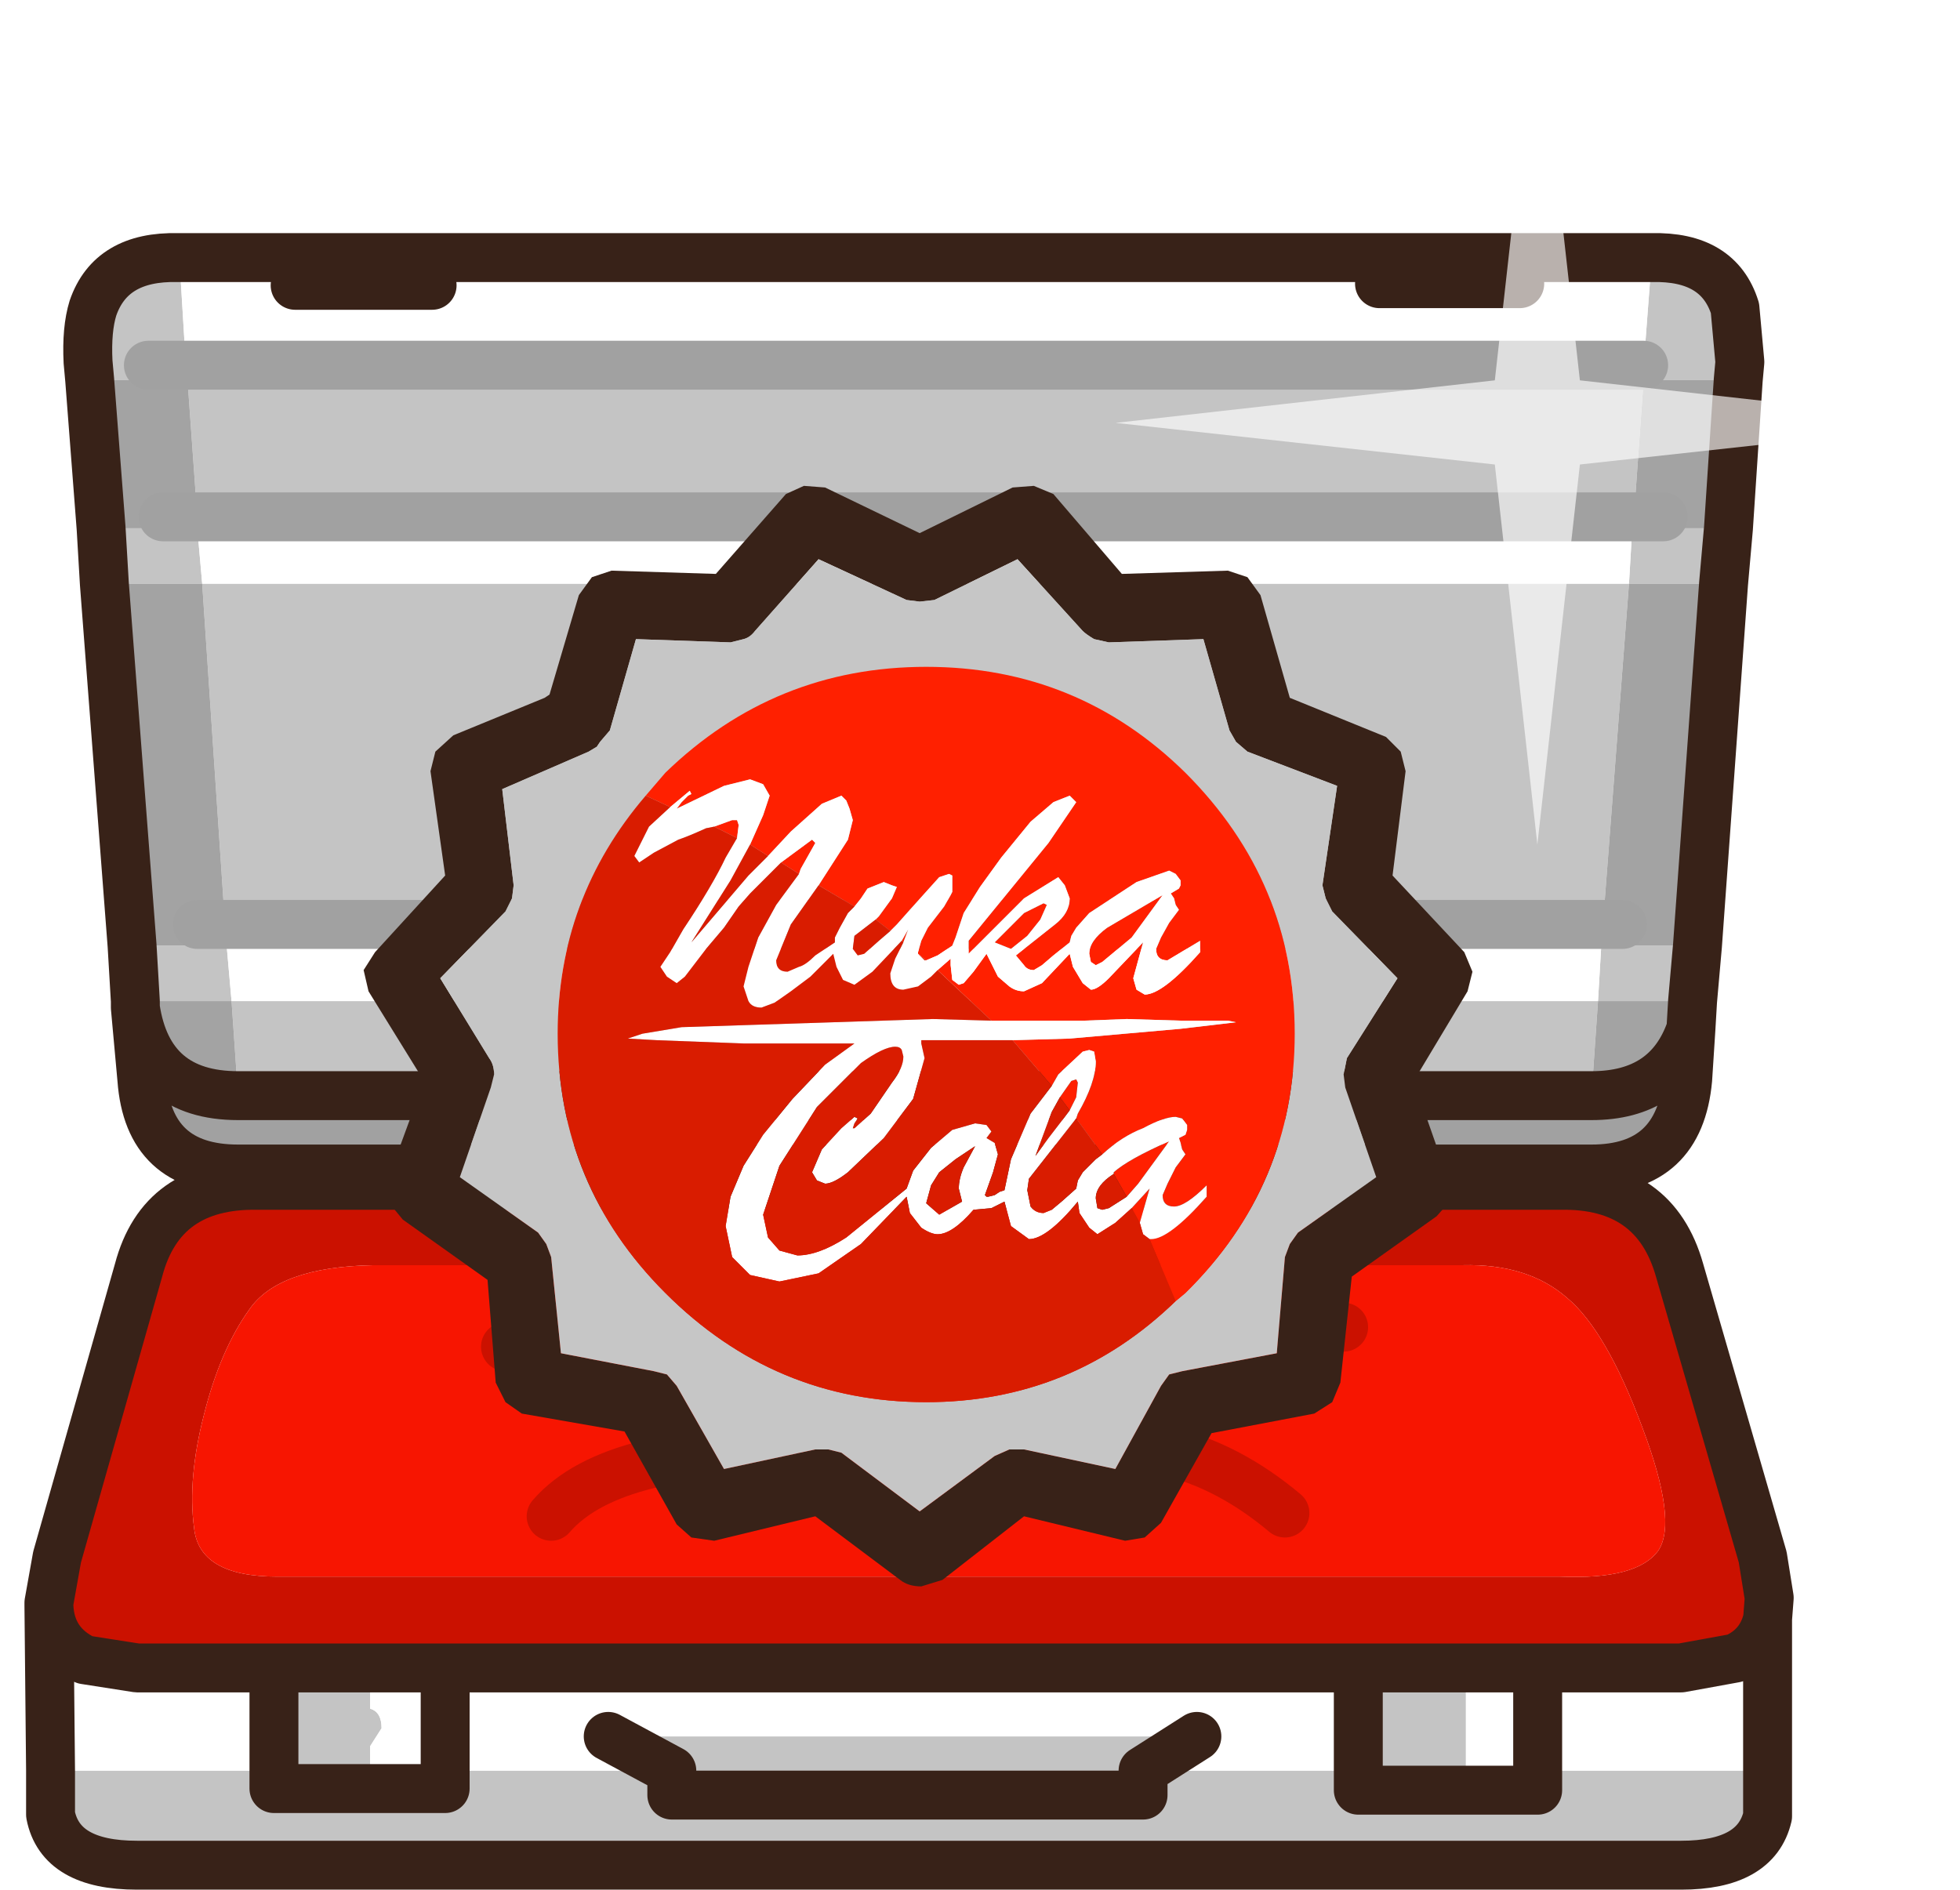 <?xml version="1.0" encoding="UTF-8" standalone="no"?>
<svg xmlns:ffdec="https://www.free-decompiler.com/flash" xmlns:xlink="http://www.w3.org/1999/xlink" ffdec:objectType="frame" height="173.85px" width="180.3px" xmlns="http://www.w3.org/2000/svg">
  <g transform="matrix(3.0, 0.0, 0.0, 3.0, 92.4, 85.8)">
    <use ffdec:characterId="2218" height="57.95" transform="matrix(1.0, 0.0, 0.0, 1.0, -30.05, -28.6)" width="59.35" xlink:href="#sprite0"/>
    <use ffdec:characterId="2122" height="33.8" id="arr_cl" transform="matrix(1.0, 0.0, 0.0, 1.0, -19.65, -13.75)" width="34.0" xlink:href="#sprite2"/>
    <use ffdec:characterId="787" height="34.0" id="telo" transform="matrix(1.375, 0.0, 0.0, 1.507, -30.805, -22.765)" width="40.8" xlink:href="#sprite3"/>
  </g>
  <defs>
    <g id="sprite0" transform="matrix(1.0, 0.0, 0.0, 1.0, 0.75, 7.9)">
      <use ffdec:characterId="2217" height="50.8" transform="matrix(1.0, 0.0, 0.0, 1.0, -0.75, -0.75)" width="54.25" xlink:href="#shape0"/>
      <filter id="filter0">
        <feColorMatrix in="SourceGraphic" result="filterResult0" type="matrix" values="0 0 0 0 1.0,0 0 0 0 1.0,0 0 0 0 1.0,0 0 0 1 0"/>
        <feConvolveMatrix divisor="25.0" in="filterResult0" kernelMatrix="1 1 1 1 1 1 1 1 1 1 1 1 1 1 1 1 1 1 1 1 1 1 1 1 1" order="5 5" result="filterResult1"/>
        <feConvolveMatrix divisor="25.0" in="filterResult1" kernelMatrix="1 1 1 1 1 1 1 1 1 1 1 1 1 1 1 1 1 1 1 1 1 1 1 1 1" order="5 5" result="filterResult2"/>
        <feConvolveMatrix divisor="25.0" in="filterResult2" kernelMatrix="1 1 1 1 1 1 1 1 1 1 1 1 1 1 1 1 1 1 1 1 1 1 1 1 1" order="5 5" result="filterResult3"/>
        <feComposite in="SourceGraphic" in2="filterResult3" operator="over" result="filterResult4"/>
        <feConvolveMatrix divisor="4.0" in="filterResult4" kernelMatrix="1 1 1 1" order="2 2" result="filterResult5"/>
        <feConvolveMatrix divisor="4.0" in="filterResult5" kernelMatrix="1 1 1 1" order="2 2" result="filterResult6"/>
        <feConvolveMatrix divisor="4.0" in="filterResult6" kernelMatrix="1 1 1 1" order="2 2" result="filterResult7"/>
      </filter>
      <use ffdec:characterId="366" filter="url(#filter0)" height="46.65" transform="matrix(0.555, 0.0, 0.0, 0.555, 32.709, -7.891)" width="46.65" xlink:href="#sprite1"/>
    </g>
    <g id="shape0" transform="matrix(1.0, 0.0, 0.0, 1.0, 0.75, 0.75)">
      <path d="M51.5 8.3 L51.35 10.0 48.45 10.0 48.55 8.3 51.5 8.3 M50.55 21.1 L50.4 22.8 47.5 22.8 47.6 21.1 50.55 21.1 M2.65 22.8 L2.55 21.1 5.45 21.1 5.4 20.45 47.65 20.45 5.4 20.45 4.7 10.0 1.7 10.0 1.6 8.3 4.55 8.3 4.55 7.95 4.25 3.75 1.25 3.75 1.2 3.2 Q1.15 2.2 1.35 1.55 1.9 -0.05 3.95 0.0 L4.0 0.0 4.2 3.3 4.25 3.75 48.9 3.75 48.9 3.3 49.15 0.0 Q51.2 -0.05 51.7 1.55 L51.85 3.2 51.8 3.75 48.9 3.75 48.6 7.95 48.55 8.3 4.55 8.3 4.7 10.0 48.45 10.0 47.65 20.45 47.6 21.1 5.45 21.1 5.6 22.8 2.65 22.8 M6.9 43.25 L9.85 43.25 9.85 44.5 Q10.2 44.6 10.2 45.1 L9.85 45.65 9.85 46.95 12.15 46.95 12.15 46.4 19.1 46.4 19.1 47.15 33.55 47.15 33.55 46.4 33.55 47.15 19.1 47.15 19.1 46.4 17.15 45.35 35.2 45.35 33.55 46.4 40.15 46.4 40.15 47.0 43.45 47.0 40.15 47.0 40.15 46.4 40.15 43.25 43.45 43.25 43.45 47.0 45.65 47.0 45.65 46.4 52.7 46.4 52.7 46.6 52.7 47.8 Q52.35 49.3 50.05 49.3 L2.7 49.3 Q0.35 49.3 0.05 47.75 L0.05 46.8 0.05 46.4 6.9 46.4 6.9 46.95 9.85 46.95 6.9 46.95 6.9 46.4 6.9 43.25 M47.5 22.8 L47.3 25.7 5.8 25.7 5.6 22.8 47.5 22.8 M3.05 3.3 L4.2 3.3 3.05 3.3 M48.6 7.95 L4.55 7.95 48.6 7.95" fill="#c4c4c4" fill-rule="evenodd" stroke="none"/>
      <path d="M51.8 3.75 L51.5 8.3 48.55 8.3 48.6 7.95 48.9 3.75 51.8 3.75 M51.35 10.0 L50.55 21.1 47.6 21.1 47.65 20.45 48.25 20.45 47.65 20.45 48.45 10.0 51.35 10.0 M50.4 22.8 L50.35 23.65 Q49.65 25.7 47.3 25.7 L47.5 22.8 50.4 22.8 M2.65 23.0 L2.65 22.8 5.6 22.8 5.8 25.7 Q3.05 25.7 2.65 23.0 M2.55 21.1 L1.7 10.0 4.7 10.0 5.4 20.45 5.45 21.1 2.55 21.1 M1.6 8.3 L1.25 3.75 4.25 3.75 4.55 7.95 4.55 8.3 1.6 8.3 M49.5 7.95 L48.6 7.95 49.5 7.95 M3.5 7.95 L4.55 7.95 3.5 7.95 M4.55 20.45 L5.4 20.45 4.55 20.45" fill="#a3a3a3" fill-rule="evenodd" stroke="none"/>
      <path d="M4.0 0.0 L49.15 0.0 48.9 3.3 48.9 3.75 4.25 3.75 4.2 3.3 48.9 3.3 4.2 3.3 4.0 0.0 M48.55 8.3 L48.45 10.0 4.7 10.0 4.55 8.3 48.55 8.3 M40.8 0.8 L45.1 0.8 40.8 0.8 M47.6 21.1 L47.5 22.8 5.6 22.8 5.45 21.1 47.6 21.1 M0.0 41.35 Q0.05 42.5 1.1 43.0 L2.7 43.25 6.9 43.25 6.9 46.4 0.05 46.4 0.0 41.35 M9.85 43.25 L12.15 43.25 40.15 43.25 40.15 46.4 33.55 46.4 35.2 45.35 17.15 45.35 19.1 46.4 12.15 46.4 12.15 46.95 9.85 46.95 9.85 45.65 10.2 45.1 Q10.2 44.6 9.85 44.5 L9.85 43.25 M43.45 43.25 L45.65 43.25 50.05 43.25 51.7 42.95 Q52.5 42.6 52.7 41.75 L52.7 46.4 45.65 46.4 45.65 43.25 45.65 46.4 45.65 47.0 43.45 47.0 43.45 43.25 M11.75 0.85 L7.55 0.85 11.75 0.85 M12.15 46.4 L12.15 43.25 12.15 46.4" fill="#ffffff" fill-rule="evenodd" stroke="none"/>
      <path d="M46.55 31.9 Q45.35 30.85 43.35 30.9 L9.95 30.9 Q7.05 30.95 6.15 32.25 5.25 33.5 4.75 35.5 4.25 37.45 4.45 38.95 4.6 40.45 7.0 40.45 L46.35 40.45 Q48.7 40.55 49.35 39.65 49.95 38.75 48.85 35.85 47.75 32.9 46.55 31.9 M0.0 41.35 L0.0 41.25 0.25 39.85 2.75 31.05 Q3.45 28.4 6.4 28.45 L46.35 28.45 Q49.25 28.4 50.0 31.05 L52.55 39.85 52.75 41.1 52.7 41.75 Q52.5 42.6 51.7 42.95 L50.05 43.25 45.65 43.25 43.45 43.25 40.15 43.25 12.15 43.25 9.85 43.25 6.9 43.25 2.7 43.25 1.1 43.0 Q0.05 42.5 0.0 41.35" fill="#cb1100" fill-rule="evenodd" stroke="none"/>
      <path d="M50.35 23.65 L50.25 25.2 Q50.0 27.95 47.3 27.95 L5.8 27.95 Q3.05 27.95 2.85 25.2 L2.65 23.0 Q3.05 25.7 5.8 25.7 L47.3 25.7 Q49.65 25.7 50.35 23.65" fill="#a1a1a1" fill-rule="evenodd" stroke="none"/>
      <path d="M46.55 31.9 Q47.75 32.9 48.85 35.85 49.95 38.75 49.35 39.65 48.7 40.55 46.35 40.45 L7.0 40.45 Q4.6 40.45 4.45 38.95 4.25 37.45 4.75 35.5 5.25 33.5 6.15 32.25 7.05 30.95 9.95 30.9 L43.35 30.9 Q45.35 30.85 46.55 31.9 M39.7 32.8 Q33.4 32.2 30.4 34.3 33.4 32.2 39.7 32.8 M37.9 38.5 Q34.45 35.6 30.3 36.7 34.45 35.6 37.9 38.5 M15.4 38.6 Q17.3 36.4 23.6 36.6 17.3 36.4 15.4 38.6 M23.1 34.3 Q20.1 31.3 14.0 33.4 20.1 31.3 23.1 34.3" fill="#f71501" fill-rule="evenodd" stroke="none"/>
      <path d="M51.8 3.75 L51.5 8.3 51.35 10.0 50.55 21.1 50.4 22.8 50.35 23.65 50.25 25.2 Q50.0 27.95 47.3 27.95 L5.8 27.95 Q3.05 27.95 2.85 25.2 L2.65 23.0 2.65 22.8 2.55 21.1 1.7 10.0 1.6 8.3 1.25 3.75 1.2 3.2 Q1.15 2.2 1.35 1.55 1.9 -0.05 3.95 0.0 L4.0 0.0 49.15 0.0 Q51.2 -0.05 51.7 1.55 L51.85 3.2 51.8 3.75 M45.1 0.8 L40.8 0.8 M52.7 41.75 L52.75 41.1 52.55 39.85 50.0 31.05 Q49.25 28.4 46.35 28.45 L6.4 28.45 Q3.45 28.4 2.75 31.05 L0.25 39.85 0.0 41.25 0.0 41.35 Q0.05 42.5 1.1 43.0 L2.7 43.25 6.9 43.25 9.85 43.25 12.15 43.25 40.15 43.25 43.45 43.25 45.65 43.25 50.05 43.25 51.7 42.95 Q52.5 42.6 52.7 41.75 L52.7 46.4 52.7 46.6 52.7 47.8 Q52.35 49.3 50.05 49.3 L2.7 49.3 Q0.35 49.3 0.05 47.75 L0.05 46.8 0.05 46.4 0.0 41.35 M45.65 43.25 L45.65 46.4 45.65 47.0 43.45 47.0 40.15 47.0 40.15 46.4 40.15 43.25 M33.55 46.4 L33.55 47.15 19.1 47.15 19.1 46.4 17.15 45.35 M12.15 46.4 L12.15 46.95 9.85 46.95 6.9 46.95 6.9 46.4 6.9 43.25 M47.3 25.7 Q49.65 25.7 50.35 23.65 M47.3 25.7 L5.8 25.7 Q3.05 25.7 2.65 23.0 M7.55 0.85 L11.75 0.85 M12.15 43.25 L12.15 46.4 M33.55 46.4 L35.2 45.35" fill="none" stroke="#382218" stroke-linecap="round" stroke-linejoin="round" stroke-width="1.5"/>
      <path d="M48.6 7.95 L49.5 7.95 M48.9 3.3 L4.2 3.3 3.05 3.3 M47.65 20.45 L48.25 20.45 M47.65 20.45 L5.4 20.45 4.55 20.45 M4.55 7.95 L48.6 7.95 M4.55 7.95 L3.5 7.95" fill="none" stroke="#a1a1a1" stroke-linecap="round" stroke-linejoin="round" stroke-width="1.5"/>
      <path d="M30.3 36.7 Q34.45 35.6 37.9 38.5 M30.4 34.3 Q33.4 32.2 39.7 32.8 M14.0 33.4 Q20.1 31.3 23.1 34.3 M23.6 36.6 Q17.3 36.4 15.4 38.6" fill="none" stroke="#cb1100" stroke-linecap="round" stroke-linejoin="round" stroke-width="1.5"/>
    </g>
    <g id="sprite1" transform="matrix(1.0, 0.0, 0.0, 1.0, 23.3, 23.3)">
      <use ffdec:characterId="365" height="46.65" transform="matrix(1.0, 0.0, 0.0, 1.0, -23.3, -23.3)" width="46.65" xlink:href="#shape1"/>
    </g>
    <g id="shape1" transform="matrix(1.0, 0.0, 0.0, 1.0, 23.3, 23.3)">
      <path d="M2.35 -2.3 L23.35 0.05 2.35 2.35 0.0 23.35 -2.35 2.35 -23.3 0.05 -2.35 -2.3 0.0 -23.3 2.35 -2.3" fill="#ffffff" fill-opacity="0.647" fill-rule="evenodd" stroke="none"/>
    </g>
    <g id="sprite2" transform="matrix(1.0, 0.0, 0.0, 1.0, 17.0, 16.35)">
      <use ffdec:characterId="2110" height="33.8" transform="matrix(1.0, 0.0, 0.0, 1.0, -17.0, -16.35)" width="34.0" xlink:href="#shape2"/>
    </g>
    <g id="shape2" transform="matrix(1.0, 0.0, 0.0, 1.0, 17.0, 16.35)">
      <path d="M0.5 -12.8 L0.05 -12.75 -0.35 -12.8 -3.05 -14.05 -5.0 -11.85 Q-5.15 -11.65 -5.35 -11.6 L-5.75 -11.5 -8.65 -11.6 -9.45 -8.8 -9.75 -8.45 -9.85 -8.3 -10.1 -8.15 -12.75 -7.0 -12.4 -4.05 -12.45 -3.65 -12.65 -3.25 -14.65 -1.2 -13.15 1.25 Q-13.0 1.45 -13.0 1.75 L-13.1 2.15 -14.05 4.9 -11.65 6.6 -11.4 6.95 -11.25 7.35 -10.95 10.3 -8.1 10.85 -7.7 10.95 -7.4 11.3 -5.95 13.85 -3.15 13.25 -2.75 13.25 -2.35 13.35 0.05 15.15 2.35 13.45 2.8 13.25 3.25 13.25 6.05 13.85 7.45 11.3 7.7 10.95 8.1 10.85 11.0 10.3 11.25 7.35 11.4 6.95 11.65 6.6 14.05 4.9 13.1 2.15 13.05 1.75 13.15 1.25 14.7 -1.2 12.7 -3.25 12.5 -3.65 12.4 -4.05 12.85 -7.1 10.1 -8.15 9.75 -8.45 9.55 -8.8 8.75 -11.6 5.85 -11.5 5.4 -11.6 Q5.15 -11.75 5.05 -11.85 L3.05 -14.05 0.5 -12.8 M4.15 -16.05 L6.25 -13.6 9.5 -13.7 10.1 -13.5 10.5 -12.95 11.4 -9.8 14.35 -8.6 14.8 -8.15 14.95 -7.55 14.55 -4.35 16.75 -2.0 17.0 -1.4 16.85 -0.8 15.2 1.95 16.25 4.95 16.3 5.65 15.9 6.1 13.3 7.95 12.95 11.2 12.7 11.8 12.15 12.15 9.0 12.75 7.45 15.5 6.95 15.95 6.35 16.05 3.25 15.3 0.75 17.25 0.1 17.45 Q-0.3 17.45 -0.55 17.25 L-3.15 15.3 -6.25 16.05 -6.95 15.95 -7.4 15.55 -9.0 12.7 -12.15 12.15 -12.65 11.8 -12.95 11.2 -13.2 8.05 -15.8 6.2 -16.25 5.65 -16.25 4.95 -15.15 1.95 -16.85 -0.8 -17.0 -1.45 -16.65 -2.0 -14.5 -4.35 -14.95 -7.55 -14.8 -8.15 -14.25 -8.65 -11.45 -9.8 -11.3 -9.9 -10.4 -12.95 -10.0 -13.5 -9.4 -13.7 -6.2 -13.6 -4.05 -16.05 -3.5 -16.3 -2.85 -16.25 0.05 -14.85 2.9 -16.25 3.55 -16.3 4.15 -16.05" fill="#382218" fill-rule="evenodd" stroke="none"/>
      <path d="M0.5 -12.8 L3.05 -14.05 5.05 -11.85 Q5.15 -11.75 5.4 -11.6 L5.85 -11.5 8.75 -11.6 9.55 -8.8 9.75 -8.45 10.1 -8.15 12.85 -7.1 12.4 -4.05 12.5 -3.65 12.7 -3.25 14.7 -1.2 13.15 1.25 13.05 1.75 13.1 2.15 14.05 4.9 11.65 6.6 11.4 6.95 11.25 7.35 11.0 10.3 8.1 10.85 7.7 10.95 7.45 11.3 6.05 13.85 3.25 13.25 2.8 13.25 2.35 13.45 0.05 15.15 -2.35 13.35 -2.75 13.25 -3.15 13.25 -5.95 13.85 -7.4 11.3 -7.7 10.95 -8.1 10.85 -10.95 10.3 -11.25 7.35 -11.4 6.95 -11.65 6.6 -14.05 4.9 -13.1 2.15 -13.0 1.75 Q-13.0 1.45 -13.15 1.25 L-14.65 -1.2 -12.65 -3.25 -12.45 -3.65 -12.4 -4.05 -12.75 -7.0 -10.1 -8.15 -9.85 -8.3 -9.75 -8.45 -9.45 -8.8 -8.65 -11.6 -5.75 -11.5 -5.35 -11.6 Q-5.15 -11.65 -5.0 -11.85 L-3.05 -14.05 -0.35 -12.8 0.05 -12.75 0.5 -12.8 M7.9 8.7 L8.2 8.45 Q11.55 5.15 11.55 0.5 11.55 -4.15 8.2 -7.5 4.9 -10.75 0.25 -10.75 -4.4 -10.75 -7.75 -7.5 L-8.35 -6.8 Q-11.05 -3.65 -11.05 0.5 -11.05 5.15 -7.75 8.45 -4.4 11.8 0.25 11.8 4.7 11.8 7.9 8.7" fill="#c6c6c6" fill-rule="evenodd" stroke="none"/>
      <path d="M0.6 -1.45 L1.0 -1.8 1.0 -1.6 1.05 -1.15 1.25 -1.0 1.4 -1.05 1.7 -1.4 2.1 -1.95 2.45 -1.25 2.8 -0.95 Q3.0 -0.8 3.25 -0.8 L3.8 -1.05 4.65 -1.95 4.75 -1.55 5.05 -1.05 5.3 -0.85 Q5.5 -0.85 5.85 -1.2 L6.9 -2.3 6.6 -1.2 6.7 -0.85 6.95 -0.7 Q7.5 -0.7 8.65 -2.0 L8.65 -2.35 7.65 -1.75 Q7.3 -1.75 7.3 -2.1 L7.45 -2.45 7.7 -2.9 8.0 -3.3 7.9 -3.45 7.85 -3.65 7.75 -3.8 8.0 -3.95 8.05 -4.05 8.05 -4.2 7.9 -4.4 7.7 -4.5 6.7 -4.15 5.25 -3.2 4.85 -2.75 4.7 -2.5 4.65 -2.3 4.15 -1.9 3.8 -1.6 3.55 -1.45 Q3.35 -1.45 3.25 -1.6 L3.0 -1.9 4.2 -2.85 Q4.65 -3.2 4.65 -3.65 L4.5 -4.05 4.3 -4.3 3.25 -3.65 1.55 -1.95 1.55 -2.35 4.0 -5.35 4.85 -6.6 4.65 -6.8 4.15 -6.6 3.45 -6.0 2.55 -4.9 1.9 -4.0 1.4 -3.2 1.15 -2.45 1.05 -2.2 0.6 -1.9 0.25 -1.75 0.0 -1.95 0.0 -2.0 0.1 -2.35 0.3 -2.75 0.8 -3.4 1.0 -3.75 1.05 -3.85 1.05 -4.05 1.05 -4.35 0.95 -4.4 0.65 -4.3 0.2 -3.8 -0.25 -3.3 -0.65 -2.85 -0.85 -2.65 -1.3 -3.0 -1.2 -3.1 -0.8 -3.65 -0.65 -4.0 -0.8 -4.05 -1.05 -4.15 -1.3 -4.05 -1.55 -3.95 -1.75 -3.65 -1.95 -3.4 -3.05 -4.05 -2.6 -4.75 -2.15 -5.45 -2.0 -6.05 -2.1 -6.4 -2.2 -6.65 -2.35 -6.8 -2.95 -6.55 -3.9 -5.7 -4.6 -4.95 -5.15 -5.3 -4.75 -6.2 -4.55 -6.8 -4.75 -7.15 -5.15 -7.3 -5.95 -7.1 -7.4 -6.4 -7.25 -6.6 -7.05 -6.8 -6.95 -6.85 -7.0 -6.95 -7.6 -6.45 -8.35 -6.8 -7.75 -7.5 Q-4.4 -10.75 0.25 -10.75 4.9 -10.75 8.2 -7.5 11.55 -4.15 11.55 0.5 11.55 5.15 8.2 8.45 L7.9 8.7 7.1 6.8 7.15 6.8 Q7.7 6.8 8.85 5.5 L8.85 5.15 Q8.2 5.8 7.85 5.8 7.5 5.8 7.5 5.45 L7.65 5.1 7.9 4.6 8.2 4.2 8.1 4.05 8.05 3.85 8.0 3.7 8.2 3.6 8.25 3.45 8.25 3.3 8.1 3.1 7.9 3.05 Q7.55 3.05 6.9 3.4 6.25 3.65 5.65 4.2 L4.85 3.1 4.9 2.95 Q5.45 2.0 5.45 1.35 L5.4 1.05 5.25 1.0 5.05 1.05 4.3 1.75 4.1 2.1 2.9 0.7 4.65 0.65 8.05 0.35 9.75 0.15 9.5 0.1 8.85 0.1 8.05 0.1 6.4 0.05 5.1 0.1 2.25 0.1 0.6 -1.45 M3.85 -3.5 L3.95 -3.45 3.75 -3.0 3.35 -2.5 2.85 -2.1 2.35 -2.3 3.25 -3.2 3.85 -3.5 M-0.45 -2.3 L-0.5 -2.35 -0.3 -2.7 -0.45 -2.3 M-3.65 -4.4 L-4.2 -4.75 -3.25 -5.45 -3.15 -5.35 -3.6 -4.55 -3.65 -4.4 M-5.55 -5.5 L-6.25 -5.85 -5.7 -6.05 -5.55 -6.05 -5.5 -5.9 -5.55 -5.5 M5.3 -1.7 L5.25 -1.95 Q5.25 -2.35 5.8 -2.75 L7.5 -3.75 6.55 -2.45 5.65 -1.7 5.45 -1.6 5.3 -1.7 M6.0 4.8 L6.0 4.75 Q6.45 4.35 7.7 3.8 L6.75 5.1 6.4 5.5 6.0 4.8 M6.55 5.85 L7.1 5.25 6.8 6.3 6.55 5.85 M4.35 2.45 L4.7 1.95 4.85 1.9 4.9 2.0 4.85 2.45 4.65 2.85 4.35 2.45" fill="#ff2000" fill-rule="evenodd" stroke="none"/>
      <path d="M0.25 -1.75 L0.6 -1.9 1.05 -2.2 1.15 -2.45 1.4 -3.2 1.9 -4.0 2.55 -4.9 3.45 -6.0 4.15 -6.6 4.65 -6.8 4.85 -6.6 4.0 -5.35 1.55 -2.35 1.55 -1.95 3.25 -3.65 4.3 -4.3 4.5 -4.05 4.65 -3.65 Q4.65 -3.2 4.2 -2.85 L3.0 -1.9 3.25 -1.6 Q3.35 -1.45 3.55 -1.45 L3.8 -1.6 4.15 -1.9 4.65 -2.3 4.7 -2.5 4.85 -2.75 5.25 -3.2 6.7 -4.15 7.7 -4.5 7.9 -4.4 8.05 -4.2 8.05 -4.05 8.0 -3.95 7.75 -3.8 7.85 -3.65 7.9 -3.45 8.0 -3.3 7.7 -2.9 7.45 -2.45 7.3 -2.1 Q7.3 -1.75 7.65 -1.75 L8.65 -2.35 8.65 -2.0 Q7.5 -0.7 6.95 -0.7 L6.7 -0.85 6.6 -1.2 6.9 -2.3 5.85 -1.2 Q5.5 -0.85 5.3 -0.85 L5.05 -1.05 4.75 -1.55 4.65 -1.95 3.8 -1.05 3.25 -0.8 Q3.0 -0.8 2.8 -0.95 L2.45 -1.25 2.1 -1.95 1.7 -1.4 1.4 -1.05 1.25 -1.0 1.05 -1.15 1.0 -1.6 1.0 -1.8 0.6 -1.45 0.4 -1.25 0.0 -0.95 -0.45 -0.85 Q-0.85 -0.85 -0.85 -1.35 L-0.7 -1.8 -0.45 -2.3 -0.3 -2.7 -0.5 -2.35 -1.4 -1.4 -1.95 -1.0 -2.3 -1.15 -2.5 -1.55 -2.6 -1.95 -3.3 -1.25 -3.9 -0.8 -4.4 -0.45 -4.8 -0.3 Q-5.1 -0.3 -5.2 -0.5 L-5.35 -0.95 -5.2 -1.55 -4.9 -2.45 -4.35 -3.45 -3.65 -4.4 -3.6 -4.55 -3.15 -5.35 -3.25 -5.45 -4.2 -4.75 -5.15 -3.8 -5.5 -3.4 -5.95 -2.75 -6.5 -2.1 -7.15 -1.25 -7.4 -1.05 -7.7 -1.25 -7.9 -1.55 -7.6 -2.0 -7.2 -2.7 Q-6.3 -4.05 -5.9 -4.9 L-5.55 -5.5 -5.5 -5.9 -5.55 -6.05 -5.7 -6.05 -6.25 -5.85 -6.5 -5.8 Q-7.05 -5.55 -7.35 -5.45 L-8.1 -5.05 -8.55 -4.75 -8.7 -4.95 -8.25 -5.85 -7.6 -6.45 -7.0 -6.95 -6.95 -6.85 -7.05 -6.8 -7.25 -6.6 -7.4 -6.4 -5.95 -7.1 -5.15 -7.3 -4.75 -7.15 -4.55 -6.8 -4.75 -6.2 -5.15 -5.3 -5.75 -4.2 -6.95 -2.3 -5.2 -4.35 -4.6 -4.95 -3.9 -5.7 -2.95 -6.55 -2.35 -6.8 -2.2 -6.65 -2.1 -6.4 -2.0 -6.05 -2.15 -5.45 -2.6 -4.75 -3.05 -4.05 -3.9 -2.85 -4.35 -1.75 Q-4.35 -1.4 -4.0 -1.4 L-3.65 -1.55 Q-3.45 -1.6 -3.15 -1.9 L-2.55 -2.3 -2.55 -2.45 -2.4 -2.75 -2.15 -3.2 -1.95 -3.4 -1.75 -3.65 -1.55 -3.95 -1.3 -4.05 -1.05 -4.15 -0.8 -4.05 -0.65 -4.0 -0.8 -3.65 -1.2 -3.1 -1.3 -3.0 -1.95 -2.5 -2.0 -2.1 -1.85 -1.9 -1.65 -1.95 -1.2 -2.35 -0.85 -2.65 -0.65 -2.85 -0.25 -3.3 0.2 -3.8 0.65 -4.3 0.95 -4.4 1.05 -4.35 1.05 -4.05 1.05 -3.85 1.0 -3.75 0.8 -3.4 0.3 -2.75 0.1 -2.35 0.0 -2.0 0.0 -1.95 0.2 -1.75 0.25 -1.75 M2.25 0.1 L5.1 0.1 6.4 0.05 8.05 0.1 8.85 0.1 9.5 0.1 9.75 0.15 8.05 0.35 4.65 0.65 2.9 0.7 0.8 0.7 0.1 0.7 0.1 0.8 0.2 1.25 -0.15 2.5 -1.05 3.7 -2.15 4.75 Q-2.6 5.1 -2.85 5.1 L-3.1 5.0 -3.25 4.75 -2.95 4.05 -2.35 3.4 -1.95 3.05 -1.85 3.1 -1.95 3.25 -2.0 3.4 -1.95 3.4 -1.45 2.95 -0.8 2.0 Q-0.45 1.55 -0.45 1.2 L-0.5 1.0 Q-0.55 0.9 -0.7 0.9 -1.05 0.9 -1.75 1.4 L-3.1 2.75 -4.25 4.55 -4.75 6.05 -4.6 6.75 -4.25 7.15 -3.7 7.3 Q-3.05 7.3 -2.2 6.75 L-0.35 5.25 -0.15 4.7 0.4 4.0 1.05 3.45 1.75 3.25 2.1 3.3 2.25 3.5 2.1 3.7 2.35 3.85 2.45 4.2 2.3 4.75 2.05 5.45 2.1 5.5 2.15 5.5 2.35 5.45 2.5 5.35 2.65 5.3 2.85 4.35 3.45 2.95 4.1 2.1 4.3 1.75 5.05 1.05 5.25 1.0 5.4 1.05 5.45 1.35 Q5.45 2.0 4.9 2.95 L4.85 3.1 3.4 4.95 3.35 5.3 3.45 5.8 Q3.6 6.0 3.85 6.0 L4.1 5.9 4.4 5.65 4.85 5.25 4.9 5.0 5.05 4.75 5.45 4.35 5.65 4.2 Q6.25 3.65 6.9 3.4 7.55 3.05 7.9 3.05 L8.1 3.1 8.25 3.3 8.25 3.45 8.2 3.6 8.0 3.7 8.05 3.85 8.1 4.05 8.2 4.2 7.9 4.6 7.65 5.1 7.5 5.45 Q7.5 5.8 7.85 5.8 8.2 5.8 8.85 5.15 L8.85 5.5 Q7.7 6.8 7.15 6.8 L7.1 6.8 6.9 6.65 6.8 6.3 7.1 5.25 6.55 5.85 6.05 6.3 5.5 6.65 5.25 6.45 4.95 6.0 4.9 5.65 Q3.95 6.8 3.4 6.8 L2.85 6.4 2.65 5.65 2.25 5.85 1.7 5.9 Q1.05 6.65 0.6 6.65 0.4 6.65 0.1 6.45 L-0.25 6.0 -0.35 5.5 -1.75 6.95 -3.05 7.85 -4.25 8.1 -5.15 7.9 -5.7 7.35 -5.9 6.4 -5.75 5.5 -5.35 4.55 -4.75 3.6 -3.85 2.5 -2.85 1.45 -1.95 0.8 -5.35 0.8 -8.0 0.7 -8.9 0.65 -8.45 0.5 -7.25 0.3 0.45 0.05 2.25 0.1 M3.85 -3.5 L3.25 -3.2 2.35 -2.3 2.85 -2.1 3.35 -2.5 3.75 -3.0 3.95 -3.45 3.85 -3.5 M5.3 -1.7 L5.45 -1.6 5.65 -1.7 6.55 -2.45 7.5 -3.75 5.8 -2.75 Q5.25 -2.35 5.25 -1.95 L5.3 -1.7 M6.4 5.5 L6.75 5.1 7.7 3.8 Q6.45 4.35 6.0 4.75 L6.0 4.8 Q5.45 5.15 5.45 5.55 L5.5 5.85 5.65 5.9 5.85 5.85 6.4 5.5 M4.65 2.85 L4.85 2.45 4.9 2.0 4.85 1.9 4.7 1.95 4.35 2.45 4.1 2.9 3.6 4.25 4.0 3.7 4.5 3.05 4.65 2.85 M1.75 3.95 L1.15 4.35 0.65 4.75 0.4 5.15 0.25 5.7 0.65 6.05 1.35 5.65 1.25 5.25 Q1.25 4.95 1.4 4.6 L1.75 3.95" fill="#ffffff" fill-rule="evenodd" stroke="none"/>
      <path d="M0.6 -1.45 L2.25 0.1 0.45 0.05 -7.25 0.3 -8.45 0.5 -8.9 0.65 -8.0 0.7 -5.35 0.8 -1.95 0.8 -2.85 1.45 -3.85 2.5 -4.75 3.6 -5.35 4.55 -5.75 5.5 -5.9 6.4 -5.7 7.35 -5.15 7.9 -4.25 8.1 -3.05 7.85 -1.75 6.95 -0.35 5.5 -0.25 6.0 0.1 6.45 Q0.4 6.65 0.6 6.65 1.05 6.65 1.7 5.9 L2.25 5.85 2.65 5.65 2.85 6.4 3.4 6.8 Q3.95 6.8 4.9 5.65 L4.95 6.0 5.25 6.45 5.5 6.65 6.05 6.3 6.55 5.85 6.8 6.3 6.9 6.65 7.1 6.8 7.9 8.7 Q4.7 11.8 0.25 11.8 -4.4 11.8 -7.75 8.45 -11.05 5.15 -11.05 0.5 -11.05 -3.65 -8.35 -6.8 L-7.6 -6.45 -8.25 -5.85 -8.7 -4.95 -8.55 -4.75 -8.1 -5.05 -7.35 -5.45 Q-7.05 -5.55 -6.5 -5.8 L-6.25 -5.85 -5.55 -5.5 -5.9 -4.9 Q-6.3 -4.05 -7.2 -2.7 L-7.6 -2.0 -7.9 -1.55 -7.7 -1.25 -7.4 -1.05 -7.15 -1.25 -6.5 -2.1 -5.95 -2.75 -5.5 -3.4 -5.15 -3.8 -4.2 -4.75 -3.65 -4.4 -4.35 -3.45 -4.9 -2.45 -5.2 -1.55 -5.35 -0.95 -5.2 -0.5 Q-5.1 -0.3 -4.8 -0.3 L-4.4 -0.45 -3.9 -0.8 -3.3 -1.25 -2.6 -1.95 -2.5 -1.55 -2.3 -1.15 -1.95 -1.0 -1.4 -1.4 -0.5 -2.35 -0.45 -2.3 -0.7 -1.8 -0.85 -1.35 Q-0.85 -0.85 -0.45 -0.85 L0.0 -0.95 0.4 -1.25 0.6 -1.45 M2.9 0.7 L4.1 2.1 3.45 2.95 2.85 4.35 2.65 5.3 2.5 5.35 2.35 5.45 2.15 5.5 2.1 5.5 2.05 5.45 2.3 4.75 2.45 4.2 2.35 3.85 2.1 3.7 2.25 3.5 2.1 3.3 1.75 3.25 1.05 3.45 0.4 4.0 -0.15 4.7 -0.35 5.25 -2.2 6.75 Q-3.05 7.3 -3.7 7.3 L-4.25 7.15 -4.6 6.75 -4.75 6.05 -4.25 4.55 -3.1 2.75 -1.75 1.4 Q-1.05 0.9 -0.7 0.9 -0.55 0.9 -0.5 1.0 L-0.45 1.2 Q-0.45 1.55 -0.8 2.0 L-1.45 2.95 -1.95 3.4 -2.0 3.4 -1.95 3.25 -1.85 3.1 -1.95 3.05 -2.35 3.4 -2.95 4.05 -3.25 4.75 -3.1 5.0 -2.85 5.1 Q-2.6 5.1 -2.15 4.75 L-1.05 3.7 -0.15 2.5 0.2 1.25 0.1 0.8 0.1 0.7 0.8 0.7 2.9 0.7 M4.85 3.1 L5.65 4.2 5.45 4.35 5.05 4.75 4.9 5.0 4.85 5.25 4.4 5.65 4.1 5.9 3.85 6.0 Q3.6 6.0 3.45 5.8 L3.35 5.3 3.4 4.95 4.85 3.1 M-5.15 -5.3 L-4.6 -4.95 -5.2 -4.35 -6.95 -2.3 -5.75 -4.2 -5.15 -5.3 M-3.05 -4.05 L-1.95 -3.4 -2.15 -3.2 -2.4 -2.75 -2.55 -2.45 -2.55 -2.3 -3.15 -1.9 Q-3.45 -1.6 -3.65 -1.55 L-4.0 -1.4 Q-4.35 -1.4 -4.35 -1.75 L-3.9 -2.85 -3.05 -4.05 M-1.3 -3.0 L-0.85 -2.65 -1.2 -2.35 -1.65 -1.95 -1.85 -1.9 -2.0 -2.1 -1.95 -2.5 -1.3 -3.0 M0.0 -1.95 L0.25 -1.75 0.2 -1.75 0.0 -1.95 M6.0 4.8 L6.4 5.5 5.85 5.85 5.65 5.9 5.5 5.85 5.45 5.55 Q5.45 5.15 6.0 4.8 M4.35 2.45 L4.65 2.85 4.5 3.05 4.0 3.7 3.6 4.25 4.1 2.9 4.35 2.45 M1.75 3.95 L1.4 4.6 Q1.25 4.95 1.25 5.25 L1.35 5.65 0.65 6.05 0.25 5.7 0.4 5.15 0.65 4.75 1.15 4.35 1.75 3.95" fill="#d91c00" fill-rule="evenodd" stroke="none"/>
    </g>
    <g id="sprite3" transform="matrix(1.0, 0.0, 0.0, 1.0, 20.4, 17.0)">
      <use ffdec:characterId="786" height="34.0" transform="matrix(1.0, 0.0, 0.0, 1.0, -20.4, -17.0)" width="40.8" xlink:href="#shape3"/>
    </g>
    <g id="shape3" transform="matrix(1.0, 0.0, 0.0, 1.0, 20.4, 17.0)">
      <path d="M20.4 17.0 L-20.4 17.0 -20.4 -17.0 20.4 -17.0 20.4 17.0" fill="#00cc99" fill-opacity="0.0" fill-rule="evenodd" stroke="none"/>
    </g>
  </defs>
</svg>
